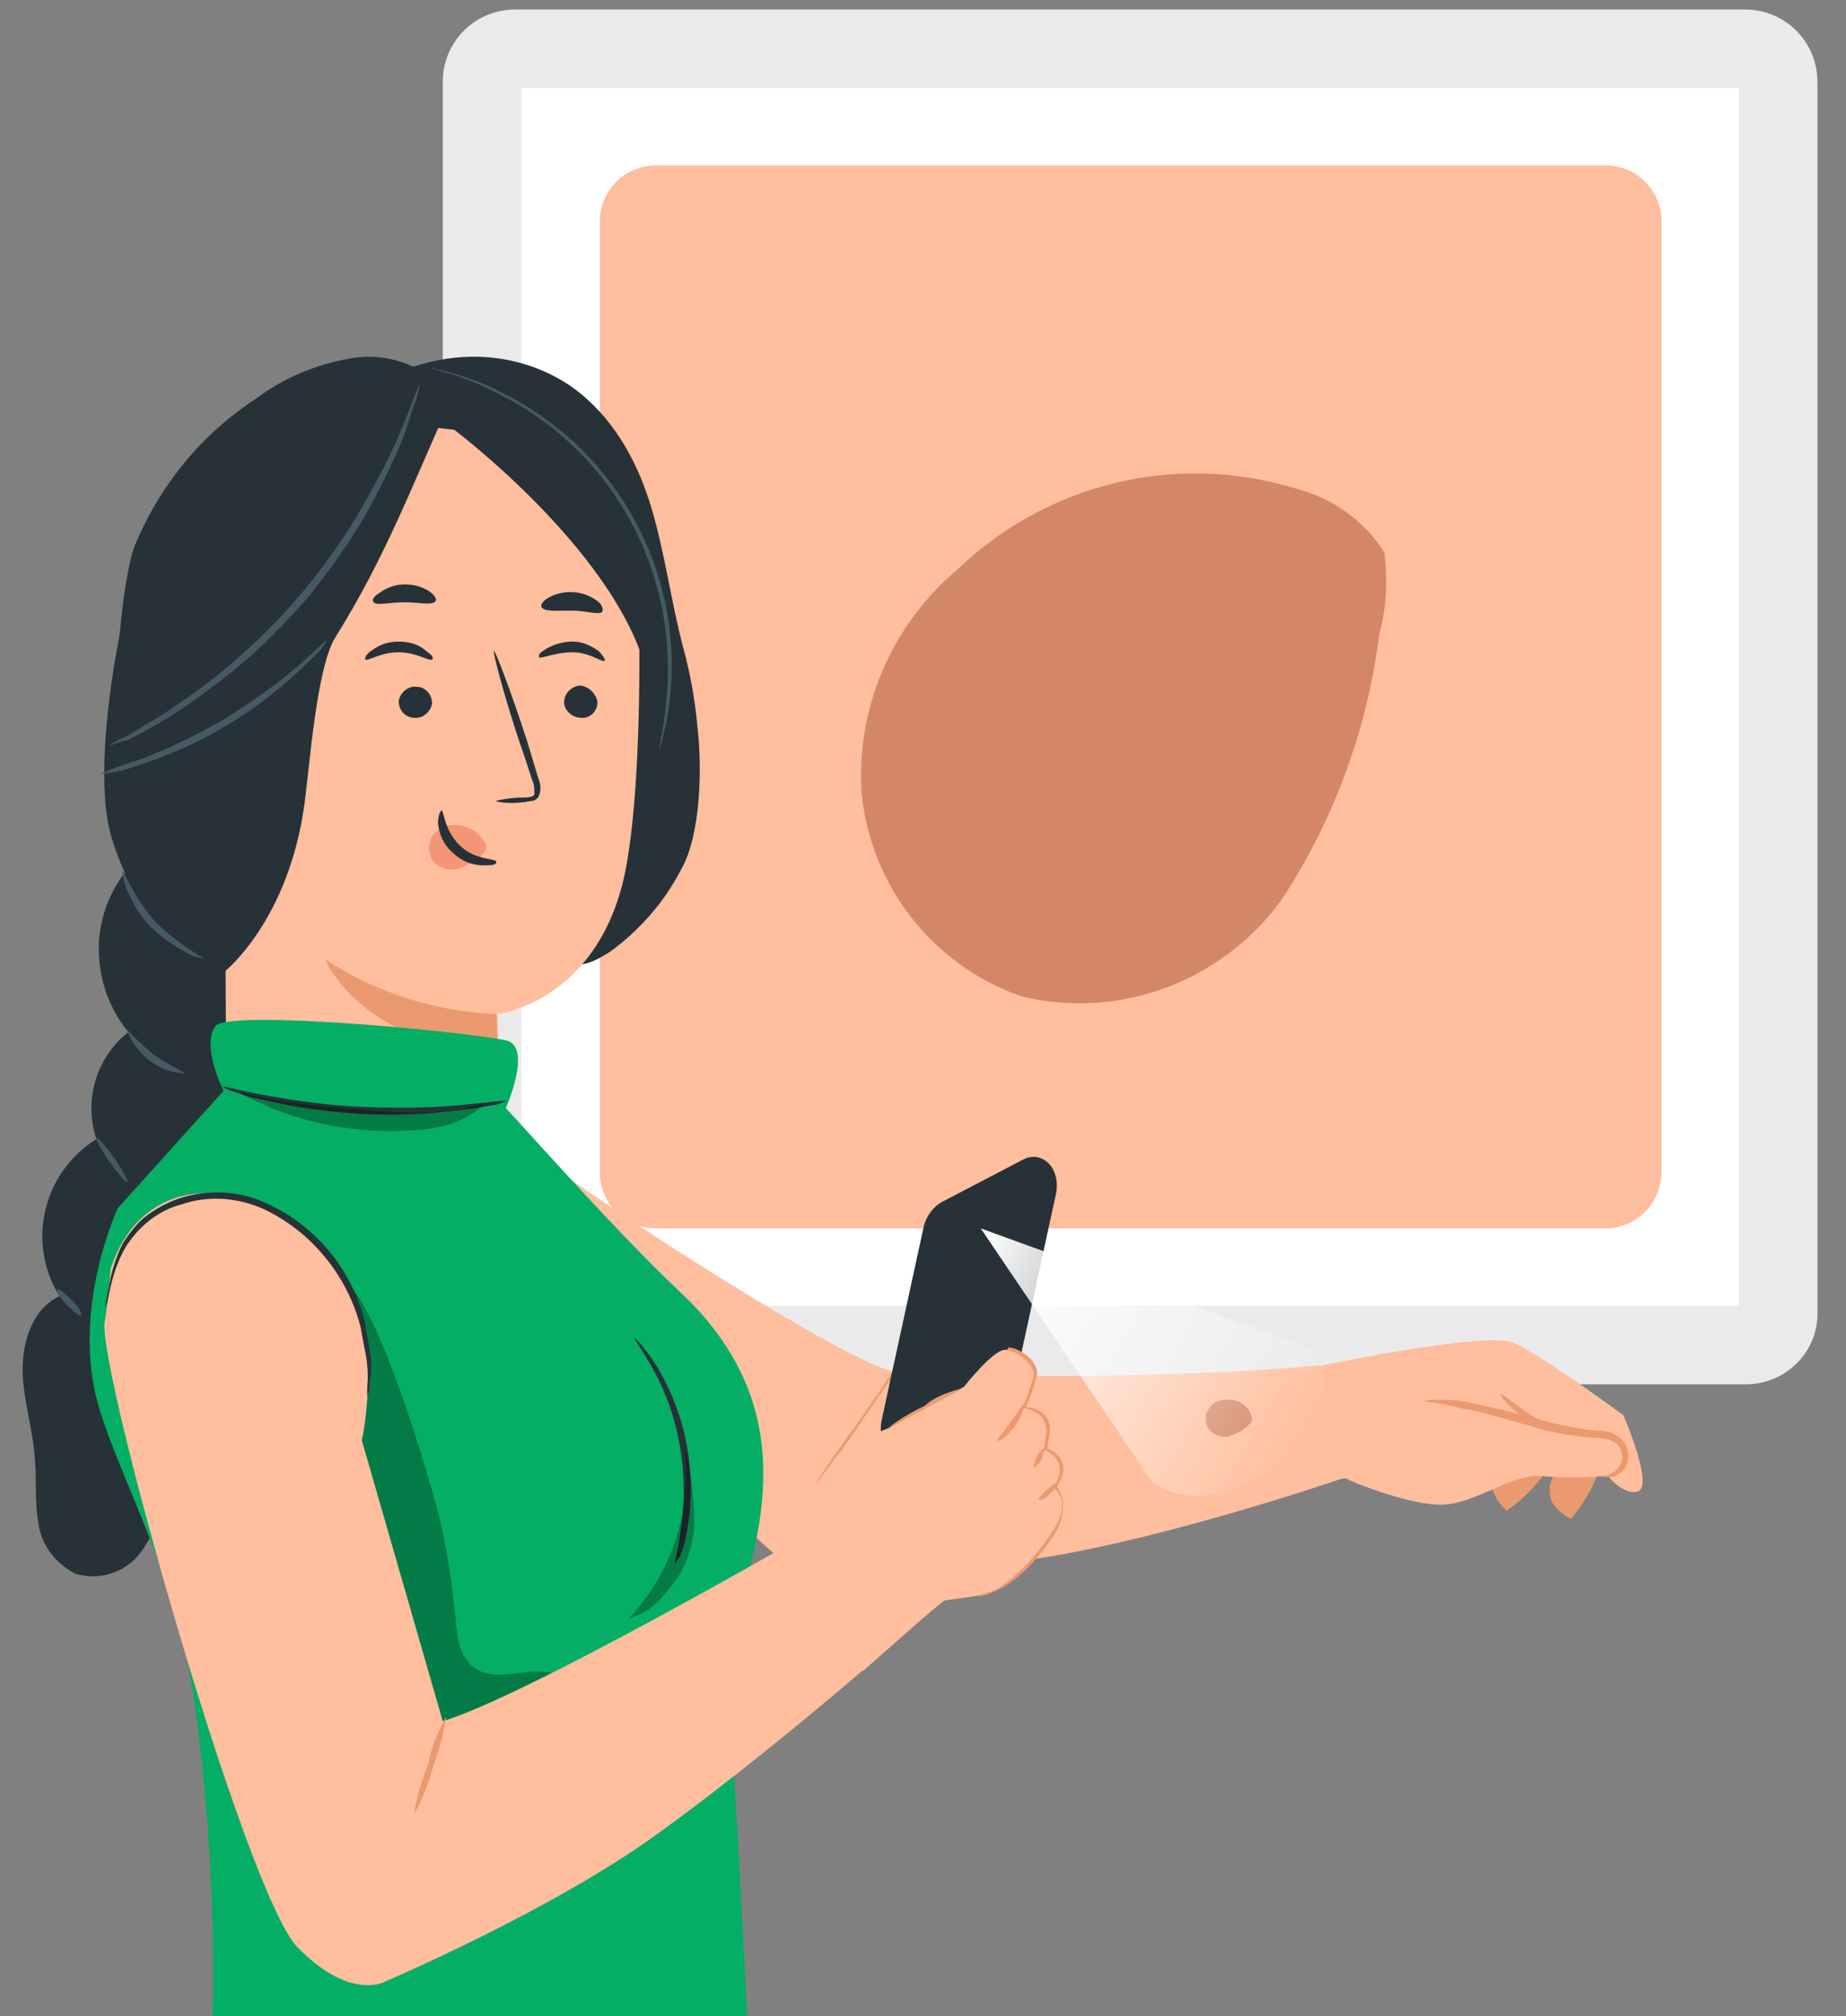 <?xml version="1.0" encoding="utf-8"?>
<!-- Generator: Adobe Illustrator 25.0.0, SVG Export Plug-In . SVG Version: 6.00 Build 0)  -->
<svg version="1.1" id="Layer_1" xmlns="http://www.w3.org/2000/svg" xmlns:xlink="http://www.w3.org/1999/xlink" x="0px" y="0px"
	 width="155.1px" height="169.4px" viewBox="0 0 155.1 169.4" style="enable-background:new 0 0 155.1 169.4;" xml:space="preserve"
	>
<rect x="0" y="0" width="155.1" height="169.4" fill="#808080" stroke="none"/>
<style type="text/css">
	.st0{fill:#EAEAEA;}
	.st1{fill:#FFFFFF;}
	.st2{fill:#FFBE9D;}
	.st3{fill:#EB996E;}
	.st4{fill:#263238;}
	.st5{fill:#F49676;}
	.st6{fill:#455A64;}
	.st7{fill:#04AF65;}
	.st8{opacity:0.3;}
	.st9{fill:#D38766;}
	.st10{fill:url(#flash_1_);}
</style>
<path class="st0" d="M146.7,116.3H43.3c-3.4,0-6.1-2.7-6.1-6.1V6.9c0-3.4,2.7-6.1,6.1-6.1h103.3c3.4,0,6.1,2.7,6.1,6.1v103.3
	C152.8,113.6,150,116.3,146.7,116.3z"/>
<rect x="43.8" y="7.4" class="st1" width="102.3" height="102.3"/>
<path class="st2" d="M134.9,103.2H55.1c-2.6,0-4.7-2.1-4.7-4.7V18.6c0-2.6,2.1-4.7,4.7-4.7h79.8c2.6,0,4.7,2.1,4.7,4.7v79.8
	C139.6,101.1,137.5,103.2,134.9,103.2z"/>
<g id="freepik--character-1--inject-4">
	<g>
		<path class="st3" d="M130.6,123.9c-0.5,0.7-0.5,1.6-0.2,2.3c0.4,0.6,0.9,1.1,1.6,1.4c0.9-1.1,1.7-2.3,2.2-3.7"/>
		<path class="st3" d="M126.2,122.9c-0.6,0.6-0.9,1.4-0.8,2.2c0.2,0.7,0.6,1.3,1.2,1.8c1.2-0.8,2.2-1.8,3.1-3"/>
		<path class="st2" d="M39.6,92.1c-1.1,1.6,31.4,22.7,35.5,23.1c6,0.6,24.4,0.6,35.8-0.5l2.2,9.4c0,0-17.3,6-28.7,7.2
			s-17.5,0.9-17.5,0.9l-22.8-20.4L39.6,92.1z"/>
		<path class="st2" d="M110.2,114.9c0,0,14.5-3.1,16.9-2.1s9.3,6.1,9.3,6.1s2.6,6,1.2,6.4s-2.9-1.8-2.9-1.8l-2.1-3.3l-8.3-1.5
			l-13.5,2.1L110.2,114.9z"/>
		<path class="st2" d="M113.1,124.2c0.2,0.2,5.6,2.4,8.3,2.2s5.6-2.5,7.9-2.4c2.3,0.2,7.1,0.2,7.6-0.6c0.6-0.7,0.6-1.9-0.2-2.5
			c-0.8-0.7-4.7-1.2-7.5-1.7c-1.5-0.2-2.9-0.8-4.2-1.6l-16,2.8l1.4,4L113.1,124.2z"/>
		<path class="st3" d="M119.7,117.7c0.3-0.1,0.6-0.1,0.8-0.1c0.8,0,1.5,0,2.3,0.1c2.5,0.5,4.9,1.1,7.4,1.8c1.3,0.3,2.7,0.6,4.1,0.7
			c0.7,0,1.3,0.2,1.8,0.6c0.5,0.4,0.7,1,0.7,1.6c0,0.5-0.2,0.9-0.6,1.3c-0.3,0.2-0.6,0.4-1,0.4c-0.6,0-0.9-0.1-0.9-0.1
			c0.3,0,0.5,0,0.8-0.1c0.7-0.2,1.2-0.8,1.2-1.5c0-0.5-0.2-0.9-0.6-1.2c-0.5-0.3-1-0.4-1.6-0.4c-1.4-0.1-2.8-0.3-4.1-0.6
			c-2.9-0.8-5.4-1.6-7.3-1.9C120.8,117.8,119.7,117.8,119.7,117.7z"/>
		<path class="st3" d="M130.4,120c-0.9-0.1-1.8-0.5-2.5-1c-1.2-0.8-2-1.9-1.8-1.9c0.1,0,1,0.7,2.1,1.5
			C129.4,119.4,130.5,119.9,130.4,120z"/>
	</g>
	<path class="st4" d="M20.6,91c-0.3-3.1-2.1-6.2-5-7.1l-3.4,1.9c-3.6,1.8-5.4,6-4.1,9.9c-4.5,2.8-5.9,8.7-3.1,13.2
		c-2.2,1-3.1,3.7-3.1,6.1s0.8,4.8,1,7.2c0.2,1.9,0,3.8,0.3,5.6c0.2,1.9,1.4,3.5,3.1,4.4c1.9,0.6,4,0,5.3-1.5c1.2-1.5,2-3.4,2.2-5.4
		c0.9-5.6-0.3-11.4,1.1-16.9c0.9-2.9,2.1-5.8,3.5-8.5C19.8,97.1,20.9,94.1,20.6,91z"/>
	<path class="st4" d="M19,90.6c-6,0-10.7-4.9-10.7-10.9c0-2,0.6-4,1.7-5.7c0.3-0.5,0.7-0.9,1.2-1.2c1.1-0.4,2.3,0.5,3.2,1.3l6.3,6.2
		"/>
	<path class="st4" d="M19.2,82.7c-4.8-2.2-8.5-7.6-9.9-12.6s0.2-15.3,1.6-20.4c1.7-6.2,4.2,1.8,6.3,2.4c1.2,0.5,2.2,1.5,2.5,2.8
		c0.3,1.3,0.4,2.6,0.3,3.9C19.7,66.8,19.5,74.8,19.2,82.7"/>
	<path class="st4" d="M31.3,32.3c7.9-4.3,14.3-1.8,17.4,0.7s5,6.1,6.1,9.9s1.6,7.7,2.6,11.5c0.6,2.2,1,4.4,1.2,6.7
		c0.4,3.3,0.3,9.1-1.4,12c-1.4,2.7-3.5,5.1-6,6.9c-1,0.6-2.1,1.3-3.2,0.9c-0.8-0.3-1.4-0.9-1.8-1.6C37.7,67,30.9,53.4,26.2,39.1"/>
	<path class="st2" d="M22.5,41.5l13.8-5.6l3.6,0.4c8.1,0,13.7,8.9,13.8,15.5c0.1,7.3-0.1,16.2-1.2,21.6
		c-2.3,10.8-10.7,11.8-10.7,11.8s0.1,2.9,0.2,6.6c0.2,6.3-4.8,11.6-11.2,11.7c-0.2,0-0.4,0-0.5,0l0,0C24,103.4,19,98.3,19,92.1
		l-0.2-46.9C18.9,43.2,20.5,41.6,22.5,41.5z"/>
	<path class="st4" d="M50.2,59c0,0.8-0.7,1.4-1.4,1.3c-0.7,0-1.4-0.6-1.4-1.3c0,0,0,0,0,0c0-0.8,0.7-1.4,1.4-1.4
		C49.5,57.7,50.1,58.3,50.2,59C50.2,59,50.2,59,50.2,59z"/>
	<path class="st4" d="M50.8,55.5c-0.2,0.2-1.2-0.7-2.7-0.7s-2.7,0.6-2.8,0.4s0.1-0.4,0.6-0.7c0.7-0.4,1.5-0.6,2.2-0.6
		c0.8,0,1.5,0.3,2.2,0.8C50.7,55.1,50.9,55.5,50.8,55.5z"/>
	<path class="st4" d="M41.6,67.3c0.8-0.2,1.6-0.3,2.5-0.3c0.4,0,0.8-0.1,0.8-0.3c0-0.4,0-0.8-0.2-1.2c-0.3-0.9-0.6-1.9-1-3
		c-1.4-4.2-2.3-7.7-2.2-7.8s1.4,3.3,2.8,7.6c0.3,1,0.6,2,0.9,3c0.2,0.5,0.3,1,0.1,1.5c-0.1,0.3-0.4,0.5-0.7,0.5
		c-0.2,0-0.4,0.1-0.7,0.1C43.2,67.5,42.4,67.5,41.6,67.3z"/>
	<path class="st3" d="M41.7,85.2c-5.1-0.2-10.1-1.8-14.4-4.6c0,0,3.5,7.8,14.5,7.3L41.7,85.2z"/>
	<path class="st5" d="M40.6,70.6c-0.5-0.8-1.4-1.3-2.4-1.3c-0.7,0-1.3,0.3-1.8,0.8c-0.4,0.6-0.5,1.4-0.1,2.1c0.5,0.7,1.3,1,2.1,0.8
		c0.7-0.2,1.4-0.6,2-1.1c0.2-0.1,0.3-0.3,0.4-0.5C40.9,71.1,40.8,70.8,40.6,70.6z"/>
	<path class="st4" d="M37.1,68.1c0.2,0,0.2,1.6,1.5,2.9s3.1,1.1,3.1,1.4s-0.4,0.3-1.1,0.3c-1,0-1.9-0.4-2.6-1.1
		c-0.7-0.6-1.1-1.5-1.2-2.4C36.8,68.5,37,68.1,37.1,68.1z"/>
	<path class="st4" d="M50.6,51.4c-0.3,0.3-1.3-0.1-2.6-0.1s-2.3,0.1-2.5-0.3c-0.1-0.2,0.1-0.5,0.6-0.8c1.3-0.7,2.9-0.6,4.1,0.3
		C50.6,50.8,50.7,51.2,50.6,51.4z"/>
	<path class="st4" d="M33.5,58.9c0,0.8,0.6,1.4,1.3,1.4c0.7,0.1,1.4-0.5,1.5-1.2c0,0,0,0,0,0c0-0.8-0.6-1.4-1.3-1.4
		C34.3,57.6,33.6,58.2,33.5,58.9C33.5,58.9,33.5,58.9,33.5,58.9z"/>
	<path class="st4" d="M30.7,55.4c0.2,0.2,1.2-0.6,2.8-0.6c1.5,0,2.6,0.8,2.8,0.6s-0.1-0.4-0.6-0.8c-0.6-0.5-1.4-0.7-2.2-0.7
		c-0.8,0-1.5,0.2-2.2,0.7C30.8,54.9,30.6,55.3,30.7,55.4z"/>
	<path class="st4" d="M31.4,50.6c0.3,0.3,1.3,0,2.6,0s2.3,0.3,2.6-0.1c0.1-0.2-0.1-0.5-0.5-0.8c-0.6-0.4-1.3-0.6-2.1-0.6
		c-0.7,0-1.4,0.2-2.1,0.7C31.4,50.1,31.2,50.4,31.4,50.6z"/>
	<path class="st4" d="M34.7,34.8c-3.5-1.4-8.8-0.9-11.8,1.3c-3,2.4-4.9,5.8-5.5,9.5c-0.7,3.7,0.2,9.2,1.2,12.8
		c5.6-7.3,11.5-15.7,16.9-23.1L34.7,34.8z"/>
	<path class="st4" d="M37.3,31.5c19.1-2.7,17.3,26.2,17.3,26.2l0,0C52.8,47,37.9,35.9,37.9,35.9l-3-0.5L37.3,31.5z"/>
	<path class="st2" d="M20,63.6c0-0.8-0.8-2.8-1.6-2.9c-2.1-0.4-6-0.5-6.3,5c-0.4,7.4,7.1,6.3,7.2,6.1S19.9,66.4,20,63.6z"/>
	<path class="st3" d="M18.2,68.8c0,0-0.1,0.1-0.4,0.2c-0.3,0.1-0.7,0.1-1,0c-1-0.7-1.5-1.8-1.3-3c0-0.6,0.2-1.3,0.5-1.8
		c0.2-0.5,0.5-0.8,1-0.9c0.3-0.1,0.6,0.1,0.7,0.4c0.1,0.2,0,0.4,0.1,0.4s0.2-0.1,0.1-0.4c0-0.2-0.1-0.4-0.3-0.5
		c-0.2-0.2-0.4-0.2-0.7-0.2c-0.6,0.1-1.2,0.5-1.4,1.1c-0.3,0.6-0.5,1.3-0.6,2c0,1.5,0.7,2.9,1.7,3.3c0.4,0.1,0.8,0.1,1.2-0.1
		C18.1,69,18.2,68.9,18.2,68.8z"/>
	<path class="st4" d="M11.3,45.9c2.1-5.1,5.6-9.4,10.2-12.4c2.4-1.8,5.1-2.9,8-3.4c2.9-0.5,5.9,0.5,8,2.7l0.5,0.5
		c-3.3,7.3-5.6,13.5-9.8,20.2c-1.6,2.5-2.2,11-2.6,13.9c-1.3,9.9-6.7,14.2-6.7,14.2C7.1,81.7,9.4,51,11.3,45.9z"/>
	<path class="st6" d="M17.1,80.5c-0.5,0-1-0.2-1.5-0.5c-1.1-0.6-2.1-1.3-3-2.2c-0.9-0.9-1.5-2-2-3.2c-0.2-0.5-0.3-1-0.3-1.5
		c0.7,1.5,1.6,3,2.7,4.3C14.2,78.6,15.6,79.6,17.1,80.5z"/>
	<path class="st6" d="M15.6,90.2c-2.3-0.1-4.2-1.6-5-3.8c0.7,0.8,1.5,1.5,2.3,2.2C13.8,89.2,14.7,89.7,15.6,90.2z"/>
	<path class="st6" d="M10.7,99.3c-0.1,0.1-0.8-0.7-1.5-1.7s-1.2-1.9-1.1-2s0.8,0.7,1.5,1.7S10.8,99.2,10.7,99.3z"/>
	<path class="st6" d="M6.8,110.5c-0.1,0.1-0.6-0.3-1.2-0.9s-0.9-1.2-0.8-1.3s0.6,0.3,1.2,0.9S7,110.4,6.8,110.5z"/>
	<path class="st6" d="M9.1,62.7c0.4-0.3,0.9-0.6,1.4-0.8c0.5-0.2,1-0.6,1.7-1s1.4-0.8,2.1-1.3c1.8-1.2,3.6-2.5,5.2-3.9
		c4.1-3.5,7.6-7.6,10.4-12.2c1.1-1.9,2.2-3.8,3.1-5.8c0.4-0.8,0.7-1.6,1-2.3s0.5-1.3,0.7-1.8c0.2-0.5,0.4-1,0.6-1.5
		c-0.1,0.5-0.2,1.1-0.4,1.6c-0.2,0.6-0.4,1.2-0.6,1.8c-0.2,0.7-0.5,1.5-0.9,2.4c-0.9,2-1.9,4-3,5.9c-1.4,2.3-3,4.5-4.7,6.6
		c-1.8,2-3.7,4-5.8,5.7c-1.7,1.4-3.5,2.7-5.3,3.9c-0.8,0.5-1.5,0.9-2.2,1.3s-1.2,0.6-1.7,0.9C10.1,62.3,9.6,62.5,9.1,62.7z"/>
	<path class="st6" d="M27.5,53.8c0,0-0.2,0.3-0.5,0.7s-1,1-1.7,1.7c-3.9,3.7-8.6,6.5-13.7,8.1c-0.8,0.3-1.5,0.5-2.3,0.6
		c-0.3,0.1-0.6,0.1-0.9,0.1c1-0.4,2-0.8,3.1-1.1c2.5-0.9,4.9-2.1,7.2-3.4c2.3-1.4,4.4-2.9,6.4-4.6C26.6,54.6,27.4,53.7,27.5,53.8z"
		/>
	<path class="st6" d="M55.3,63.3c0.1-0.5,0.2-1.1,0.3-1.6c0.3-1.5,0.4-3,0.5-4.5c0.4-10.1-5.1-19.6-14.2-24.1
		c-1.3-0.7-2.7-1.3-4.1-1.7c-0.5-0.1-1.1-0.3-1.6-0.5c0,0,0.2,0,0.4,0.1s0.7,0.1,1.2,0.3c1.5,0.4,2.9,0.9,4.2,1.6
		c9.3,4.5,15,14.2,14.4,24.5c-0.1,1.5-0.3,3-0.7,4.5c-0.1,0.5-0.3,0.9-0.3,1.2C55.4,63,55.3,63.1,55.3,63.3z"/>
	<path class="st7" d="M41.8,92.4c-0.3-0.6,9.4,10.6,15.4,16.2c13.2,12.4,3.4,26.2,3.9,32.2c0.6,6.6,1.7,29,1.7,29l-45,0.5
		c0,0,0.7-11.9-1.5-27.5c-1.5-10.6-6-18-8-24.6c-2.4-8.2,1.6-16.7,1.6-16.7L19,91.4L41.8,92.4z"/>
	<path class="st7" d="M19,92.1c0,0-2.2-4.1-0.9-5.9c1.1-1.4,20.5,0.4,24.4,1.2c2.3,0.5,0,5.7,0,5.7L19,92.1z"/>
	<path class="st4" d="M42.6,92.5c-0.3,0.1-0.6,0.2-0.9,0.3c-0.6,0.1-1.5,0.3-2.6,0.4c-5.7,0.8-11.4,0.5-17-0.8
		c-1.1-0.2-1.9-0.5-2.5-0.7c-0.3-0.1-0.6-0.2-0.9-0.4c0-0.1,1.3,0.3,3.5,0.7c2.8,0.5,5.6,0.9,8.4,1c2.8,0.1,5.7,0.1,8.5-0.2
		C41.2,92.6,42.5,92.4,42.6,92.5z"/>
	<path class="st4" d="M56.7,131.4c-0.1,0,0.3-1.1,0.5-2.9c0.7-4.7-0.1-9.5-2.4-13.6c-0.9-1.6-1.6-2.5-1.5-2.5s0.2,0.2,0.6,0.6
		c0.5,0.6,0.9,1.2,1.3,1.8c2.5,4.2,3.4,9.1,2.5,13.9c-0.1,0.7-0.3,1.4-0.6,2.1C57,130.9,56.9,131.1,56.7,131.4z"/>
	<g class="st8">
		<path d="M30.1,93.2c-3.4-0.2-6.7-0.7-10-1.4c4.7,2.6,10.1,3.6,15.4,3.1c1.9-0.2,4-0.8,5.3-2.3C37.8,93.8,33.3,93.5,30.1,93.2z"/>
	</g>
	<g class="st8">
		<path d="M52.8,136c3.6-3.8,5.4-9.1,4.7-14.4c0.5,1.7,0.7,3.5,0.8,5.2c0.2,2-0.3,4.1-1.4,5.8C55.6,134.3,54.9,135.3,52.8,136"/>
	</g>
	<g>
		<g class="st8">
			<path d="M29.1,107.6c3.2,3.4,6.7,15.9,7.6,19c0.8,3.1,1.3,6.4,1.6,9.6c0.1,1.5,0.4,3.2,1.7,4c2,1.3,4.9-0.5,7.1,0.6
				c-2.3,2.5-5.4,4.2-8.7,4.9c-0.6,0.2-1.2,0.1-1.7-0.1c-0.4-0.2-0.7-0.6-0.9-1c-2.8-4-4.8-8.4-6-13.1c-1-4.7-1.8-16.1,0.6-20.4"/>
		</g>
		<path class="st2" d="M20.8,100.8c-5.3-1.7-9.8,0.5-11.5,5.8c0,0.1-0.4,4.2-0.5,4.4c-0.7,3.7,11.8,48.1,16.2,52.6
			c4.4,4.5,7.3,2.9,7.3,2.9s13.9-5.9,22.9-12.4s18.6-14.9,18.6-14.9l-6.4-10.1c0,0-23.2,13.4-30.2,15.5l0,0L30.4,121
			c0,0,2.1-8.9-2.3-14.8C26,103.5,23.7,101.8,20.8,100.8z"/>
		<path class="st2" d="M72.4,119.2l4-6l2.6-5c0.8,1.1,1,2.5,0.7,3.8c-0.5,2.4-1.4,6-1.4,6L72.4,119.2z"/>
		<path class="st3" d="M79.7,113.5c0,0,0.1-0.6,0.2-1.5c0.1-1.3-0.3-2.6-1.1-3.7l0.4,0l-2.5,5l0,0l-0.2,0.3l-2.5,3.8
			c-0.7,1-1.4,2-2.2,3c-0.7,0.9-2.6,3.5-3.3,4.3c0.6-1,2.4-3.6,3.1-4.5c0.6-0.8,1.3-1.9,2.1-3l2.5-3.8l0.2-0.3l0,0l2.6-5l0.2-0.3
			l0.2,0.3c0.8,1.2,1.2,2.6,1,4c0,0.4-0.1,0.8-0.3,1.1C79.8,113.4,79.7,113.5,79.7,113.5z"/>
		<polygon class="st2" points="71.9,126.2 70.9,121.6 75.2,115.3 74.2,120.8 		"/>
		<path class="st4" d="M83.7,118.6l-6.9,3.6c-1.6,0.8-3.2-0.8-2.7-3l3.5-16.1c0.2-0.9,0.8-1.7,1.5-2.1l6.9-3.6
			c1.6-0.8,3.2,0.8,2.7,3l-3.5,16.1C84.9,117.5,84.4,118.3,83.7,118.6z"/>
		<path class="st3" d="M87.1,115.6c0.3-1.1-1.3-2.3-2.3-2.4c-1-0.1-2.7,20.9-2.7,20.9s3,0.1,6.5-5.2c1.5-2.5,0.2-4,0.2-4
			c1.6-2.4-0.8-3.2-0.8-3.2l0.2-1.3c0.2-2.1-2-2.2-2-2.2C86.6,117.3,86.9,116.5,87.1,115.6z"/>
		<path class="st2" d="M86.8,115.8c0.3-1.1-1.3-2.3-2.3-2.4c-1-0.1-3.5,3.1-3.5,3.1l-6.4,3.5c0,0-3.5,1.4-3.6,1.6
			c-1.4,1.4-0.5,0.5-1.7,2.2c-0.4,0.9-1,1.8-1.1,2.7c-0.2,0.9-0.5,2.3-3,4.1l7.3,9.8c0,0,6.4-5.7,6.8-5.9c0.4-0.2,3.2-0.2,4.8-1.2
			c1.8-1.3,3.3-3,4.5-4.9c1.5-2.5-0.1-3.4-0.1-3.4c1.6-2.4-0.8-3.2-0.8-3.2l0.2-1.3c0.2-2.1-2-2.2-2-2.2
			C86.2,117.6,86.5,116.7,86.8,115.8z"/>
		<path class="st3" d="M83.8,121c0-0.1,0.5-0.7,1.1-1.5c0.6-0.8,1-1.5,1.1-1.5s-0.1,0.9-0.7,1.8C84.6,120.7,83.9,121.2,83.8,121z"/>
		<path class="st3" d="M86.9,123.3c-0.1-0.1,0-0.5,0.2-0.9c0.2-0.4,0.5-0.7,0.6-0.7s0,0.5-0.2,0.9C87.3,123,87,123.3,86.9,123.3z"/>
		<path class="st3" d="M87.3,126c-0.1-0.1,0.2-0.4,0.6-0.8c0.4-0.3,0.7-0.6,0.8-0.6c0.1,0.1,0,0.5-0.5,0.9
			C87.8,126,87.3,126.1,87.3,126z"/>
		<path class="st3" d="M81,116.6c-1.3,0.7-2.1,1.1-3.2,1.7c-1.1,0.6-2.1,1.1-3.2,1.8c-0.1-0.1,1.2-1.1,3.1-2
			C78.6,117.3,79.8,116.9,81,116.6z"/>
		<path class="st3" d="M37.5,144.2c-0.2,1.4-0.6,2.8-1.1,4.2c-0.4,1.4-0.9,2.8-1.6,4c0.2-1.4,0.6-2.8,1.2-4.2
			C36.2,146.8,36.8,145.5,37.5,144.2z"/>
	</g>
	<path class="st4" d="M30.9,117.4c0,0-0.1-0.5,0-1.5c0.1-1.3-0.4-3.1-0.6-4.4c-1.1-4.3-4.1-8-8.1-9.9c-2.2-1-4.7-1.2-7-0.4
		c-1.9,0.5-3.5,1.8-4.6,3.5c-0.7,1.2-1.1,2.4-1.4,3.8c-0.1,0.5-0.2,1-0.3,1.4c0,0,0-0.1,0-0.4s0.1-0.6,0.2-1.1
		c0.2-1.4,0.6-2.7,1.2-3.9c0.5-0.8,1.1-1.6,1.8-2.2c0.9-0.7,1.8-1.2,2.9-1.6c2.4-0.8,5.1-0.7,7.4,0.4c4.2,1.9,7.3,5.7,8.3,10.2
		c0.2,1.4,0.7,3.2,0.4,4.5c-0.1,0.4,0,0.7-0.1,1.1C30.9,117.1,30.9,117.3,30.9,117.4z"/>
</g>
<path class="st9" d="M105,118.6c-0.4-0.7-1.2-1.1-2-1c-0.6,0-1.1,0.2-1.4,0.7c-0.4,0.5-0.4,1.1-0.1,1.7c0.4,0.5,1,0.8,1.7,0.7
	c0.6-0.2,1.2-0.5,1.6-0.9c0.1-0.1,0.3-0.2,0.4-0.4C105.2,119.1,105.1,118.8,105,118.6z"/>
<linearGradient id="flash_1_" gradientUnits="userSpaceOnUse" x1="209.283" y1="210.795" x2="232.335" y2="210.795" gradientTransform="matrix(-1.222 -0.71 -0.502 0.865 470.829 88.542)">
	<stop  offset="0" style="stop-color:#FFFFFF;stop-opacity:0"/>
	<stop  offset="1" style="stop-color:#FFFFFF"/>
</linearGradient>
<path id="flash" class="st10" d="M96.8,124.5l-14.4-21.3l28.1,10.2c0,0,3.3,5.4-3.4,9.9S96.8,124.5,96.8,124.5z"/>
<path class="st9" d="M108.7,41c-9.9-3-20.7-0.4-28.2,6.8c-5.6,4.7-8.6,11.7-8.1,18.9c0.8,7.8,6,14.4,13.4,17c8.2,2,16.8-1.2,21.8-8
	c4.5-6.8,7.3-14.5,8.3-22.5c0.6-2.2,0.7-4.5,0.4-6.8C114.6,43.7,111.9,41.8,108.7,41z"/>
</svg>
